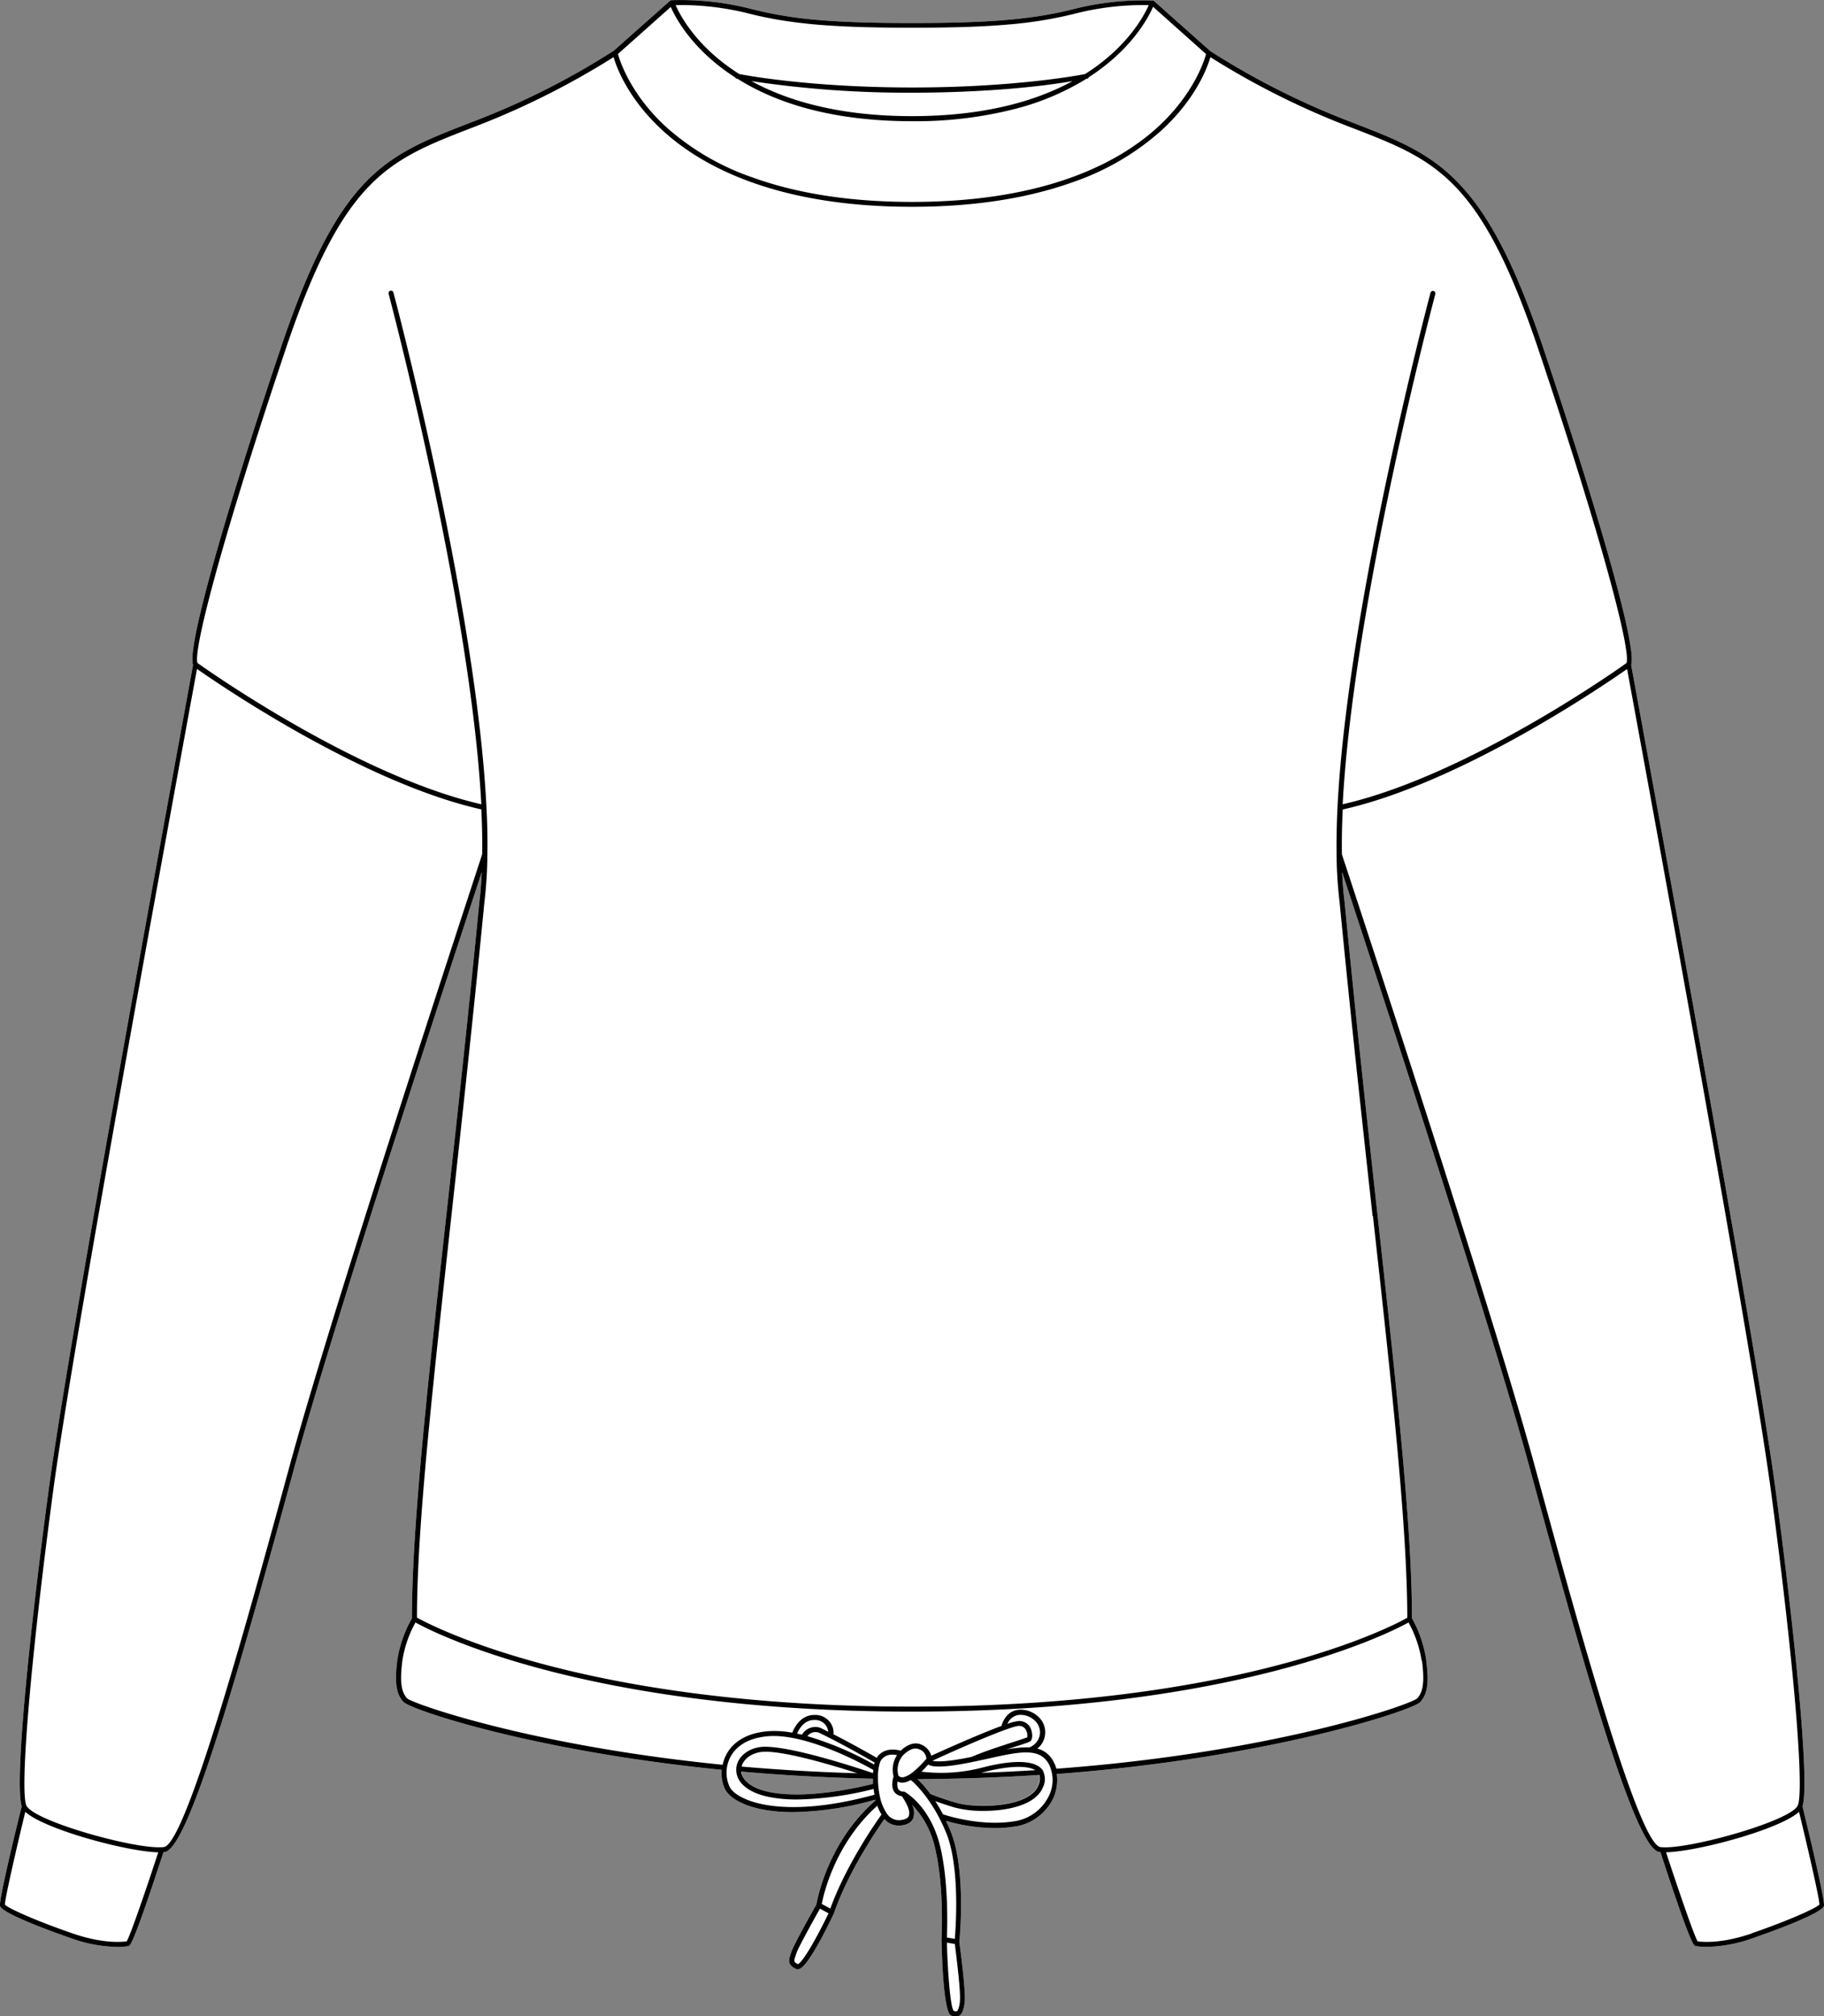 <svg xmlns="http://www.w3.org/2000/svg" viewBox="0 0 472.44 522.03"><rect x="0" y="0" width="472.44" height="522.03" fill="#808080" stroke="none"/><defs><style>.cls-1{fill:#fff;}</style></defs><g id="Layer_2" data-name="Layer 2"><g id="Layer_1-2" data-name="Layer 1"><path class="cls-1" d="M466.87,467.67c2-6.09-2.23-46.62-7-82.13-4.84-35.9-27.6-160-35.08-200.84-1.14-6.24-1.95-10.61-2.3-12.55,1.74-5.34-11.09-47.28-22.77-82.07C384.57,45,372,40.14,351.13,32.05l-1.43-.56a198.88,198.88,0,0,1-36.19-18.25L298.86.22s0,0-.05,0a.51.51,0,0,0-.18-.09l-.09,0-.07,0a73.25,73.25,0,0,0-20,2.12c-10.72,2.74-21.77,3.71-42.25,3.71-10.24,0-18.13-.24-24.79-.83A104.91,104.91,0,0,1,194,2.17,73.31,73.31,0,0,0,174,.05l-.06,0-.1,0a.76.76,0,0,0-.18.09s0,0-.05,0l-14.65,13a199,199,0,0,1-36.18,18.25l-1.44.56c-21.56,8.36-33.43,13-48.57,58C61,124.87,48.22,166.81,50,172.15c-.35,1.94-1.15,6.31-2.29,12.55-7.48,40.79-30.24,164.94-35.08,200.84-4.78,35.5-9,76-7,82.13C3.74,475.14-.34,492.22,0,493.46c.58,2,14.1,6.87,18.23,8.3a37.33,37.33,0,0,0,12.17,2.31,14.81,14.81,0,0,0,2.85-.22c.47-.09,1.24-.25,9.1-24.34a2.72,2.72,0,0,0,.31,0c6.2-1,18.89-45.73,33.62-99.73,9.36-34.32,36-116,48.51-154-.13,2.76-.33,5.33-.62,7.65-2.91,29.9-5.91,57.21-8.57,81.3-5,45.13-8.89,80.8-8.91,104.29a31.16,31.16,0,0,0-3.78,10.76c-.73,5.84-.31,8.77,1.56,10.83s33.8,12.78,82.44,17.6a9.58,9.58,0,0,0,.91,5.06c1.53,2.92,7.32,5.9,17.64,5.9a81.61,81.61,0,0,0,21.25-3.23,1.74,1.74,0,0,0,.05.22c-12.26,10.65-15.06,25.47-15.3,26.92-.8,1.4-6,10.62-6.51,12.35-.07.22-.14.42-.2.62-.44,1.34-.86,2.6,1.36,3.69a1.08,1.08,0,0,0,.49.11,1.29,1.29,0,0,0,.44-.08c2.51-.89,7.89-12.15,8.95-14.39,0,0,0,0,0,0v0c3.72-10.81,11.14-21.67,13.09-24.43a4.82,4.82,0,0,0,3.62,1.7h.31c1.83-.12,3-.74,3.51-1.86a4.62,4.62,0,0,0-.28-3.53,23.54,23.54,0,0,1,6,11.41c2.4,10.27,1.62,23.39,1.62,23.52v.06c.21,8.5.82,18.79,2.47,19.56a2.93,2.93,0,0,0,1.23.31,1.64,1.64,0,0,0,.82-.21c.79-.43,1.22-1.45,1.49-3.52.34-2.71-1.23-14.44-1.39-15.59.14-1.41,1.74-18.69-2.21-28.54-.4-1-.82-1.93-1.25-2.83a46.55,46.55,0,0,0,12.61,1.87,31.88,31.88,0,0,0,5-.37,13.12,13.12,0,0,0,10.08-7.17,11.29,11.29,0,0,0,1-6.46c55-4.1,92.2-16.5,94.13-18.61s2.3-5,1.57-10.83A31.1,31.1,0,0,0,365.72,419c0-23.49-3.94-59.17-8.91-104.3-2.65-24.09-5.65-51.39-8.56-81.31-.3-2.3-.5-4.87-.63-7.63,12.49,37.94,39.16,119.66,48.51,154,14.73,54,27.43,98.78,33.62,99.73.1,0,.21,0,.31,0,7.86,24.09,8.64,24.25,9.1,24.34a15,15,0,0,0,2.86.22,37.29,37.29,0,0,0,12.16-2.31c4.13-1.43,17.66-6.27,18.24-8.3C472.77,492.22,468.69,475.14,466.87,467.67Zm-226-3.26a31,31,0,0,0-3.29-3.81c10.65,0,21.26-.38,31.59-1.07a4.06,4.06,0,0,1-.33,2.77c-2.41,5.8-16.35,5.9-21.35,4.38A69.26,69.26,0,0,1,240.91,464.41ZM192,458.67c11.23,1,22.68,1.61,34.1,1.84,0,.44,0,.89,0,1.35-2.83.72-16.93,4.1-26.71,2.12C194.28,462.94,192.24,460.64,192,458.67Z"/><path d="M466.87,467.67c2-6.09-2.23-46.62-7-82.13-4.84-35.9-27.6-160-35.08-200.84-1.14-6.24-1.95-10.61-2.3-12.55,1.74-5.34-11.09-47.28-22.77-82.07C384.57,45,372,40.14,351.13,32.05l-1.43-.56a198.88,198.88,0,0,1-36.19-18.25L298.86.22s0,0-.05,0a.51.51,0,0,0-.18-.09l-.09,0-.07,0a73.25,73.25,0,0,0-20,2.12c-10.72,2.74-21.77,3.71-42.25,3.71-10.24,0-18.13-.24-24.79-.83A104.91,104.91,0,0,1,194,2.17,73.31,73.31,0,0,0,174,.05l-.06,0-.1,0a.76.76,0,0,0-.18.09s0,0-.05,0l-14.65,13a199,199,0,0,1-36.18,18.25l-1.44.56c-21.56,8.36-33.43,13-48.57,58C61,124.87,48.22,166.81,50,172.15c-.35,1.94-1.15,6.31-2.29,12.55-7.48,40.79-30.24,164.94-35.08,200.84-4.78,35.5-9,76-7,82.13C3.74,475.14-.34,492.22,0,493.46c.58,2,14.1,6.87,18.23,8.3a37.33,37.33,0,0,0,12.17,2.31,14.81,14.81,0,0,0,2.85-.22c.47-.09,1.24-.25,9.1-24.34a2.72,2.72,0,0,0,.31,0c6.2-1,18.89-45.73,33.62-99.73,9.36-34.32,36-116,48.51-154-.13,2.76-.33,5.33-.62,7.65-2.91,29.9-5.91,57.21-8.57,81.3-5,45.13-8.89,80.8-8.91,104.29a31.16,31.16,0,0,0-3.78,10.76c-.73,5.84-.31,8.77,1.56,10.83s33.8,12.78,82.44,17.6a9.58,9.58,0,0,0,.91,5.06c1.53,2.92,7.32,5.9,17.64,5.9a81.61,81.61,0,0,0,21.25-3.23,1.74,1.74,0,0,0,.05.22c-12.26,10.65-15.06,25.47-15.3,26.92-.8,1.4-6,10.62-6.51,12.35-.07.22-.14.42-.2.62-.44,1.34-.86,2.6,1.36,3.69a1.08,1.08,0,0,0,.49.11,1.29,1.29,0,0,0,.44-.08c2.51-.89,7.89-12.15,8.95-14.39,0,0,0,0,0,0v0c3.72-10.81,11.14-21.67,13.09-24.43a4.82,4.82,0,0,0,3.62,1.7h.31c1.83-.12,3-.74,3.51-1.86a4.62,4.62,0,0,0-.28-3.53,23.54,23.54,0,0,1,6,11.41c2.4,10.27,1.62,23.39,1.62,23.52v.06c.21,8.5.82,18.79,2.47,19.56a2.93,2.93,0,0,0,1.23.31,1.64,1.64,0,0,0,.82-.21c.79-.43,1.22-1.45,1.49-3.52.34-2.71-1.23-14.44-1.39-15.59.14-1.41,1.74-18.69-2.21-28.54-.4-1-.82-1.93-1.25-2.83a46.55,46.55,0,0,0,12.61,1.87,31.88,31.88,0,0,0,5-.37,13.12,13.12,0,0,0,10.08-7.17,11.29,11.29,0,0,0,1-6.46c55-4.1,92.2-16.5,94.13-18.61s2.3-5,1.57-10.83A31.1,31.1,0,0,0,365.72,419c0-23.49-3.94-59.17-8.91-104.3-2.65-24.09-5.65-51.39-8.56-81.31-.3-2.3-.5-4.87-.63-7.63,12.49,37.94,39.16,119.66,48.51,154,14.73,54,27.43,98.78,33.62,99.73.1,0,.21,0,.31,0,7.86,24.09,8.64,24.25,9.1,24.34a15,15,0,0,0,2.86.22,37.29,37.29,0,0,0,12.16-2.31c4.13-1.43,17.66-6.27,18.24-8.3C472.77,492.22,468.69,475.14,466.87,467.67ZM193.65,3.43c10.83,2.77,22,3.75,42.57,3.75,10.3,0,18.24-.24,25-.84a106.13,106.13,0,0,0,17.62-2.91,72,72,0,0,1,18.7-2.11c-1.13,2.59-5.41,10.85-16.5,17.86-2.5.48-19.07,3.47-44.77,3.47s-42.27-3-44.77-3.47c-11.1-7-15.38-15.27-16.5-17.86A72,72,0,0,1,193.65,3.43ZM277.81,21c-9.3,5.07-22.64,9.07-41.59,9.07s-32.3-4-41.59-9.07A271.85,271.85,0,0,0,236.22,24c10.18,0,18.95-.47,26-1.07S274.54,21.56,277.81,21ZM173.74,1.8c1.18,2.72,5.54,11.09,16.67,18.24a.6.6,0,0,0,.43.34l.16,0c9.54,6,23.89,11,45.22,11a103.88,103.88,0,0,0,27-3.26,66.72,66.72,0,0,0,18.19-7.73l.16,0A.64.64,0,0,0,282,20c11.12-7.15,15.48-15.52,16.66-18.24L312.39,14c-.51,1.84-3.26,10.44-12.55,18.94-9.64,8.82-28.51,19.34-63.62,19.34-17.56,0-31.06-2.63-41.37-6.36a65.58,65.58,0,0,1-22.26-13c-9.29-8.5-12-17.1-12.54-18.94ZM32.82,502.62c-1.06.16-6.11.7-14.14-2.09C8.75,497.09,2,494,1.27,493.1c0-1.55,3.1-15,5.28-24,5,4.56,26.5,10.33,34.44,10.47C38.2,488.1,33.81,501,32.82,502.62ZM75.05,379.41c-10,36.61-26.7,97.89-32.57,98.79a5.25,5.25,0,0,1-.61.06h-.06c-7.46.42-33.38-6.89-35-10.86-1.73-4.32,1.23-38.68,7-81.69,4.83-35.88,27.59-160,35.06-200.79,1-5.48,1.75-9.51,2.15-11.73,6,4.2,43,29.49,73.65,36.37.2,4.18.28,8.09.22,11.61C113.16,257,84.77,343.74,75.05,379.41ZM189,462.66a8.76,8.76,0,0,1,.24-7.87c1.12-2.07,3.66-4.67,9.39-5.25,10-1,25.1,7.29,27.56,8.7,0,.27-.05.54-.07.83-4.25-1.44-23.33-7.74-29.5-6.71-3.32.56-5.68,2.78-5.92,5.45,0,0,0,.06,0,.09a.16.16,0,0,0,0,.07c0,.06,0,.13,0,.19-.05,3.35,3.13,6,8.51,7.09a37.52,37.52,0,0,0,7.31.65,86.92,86.92,0,0,0,19.76-2.73c.06.51.14,1,.23,1.49C202.4,471.25,190.83,466.19,189,462.66Zm17.44-13.82c.52-1.19,1.86-3.53,4.4-3.53a3.42,3.42,0,0,1,3.69,3.05l-2-1a4,4,0,0,0-4.8,1.75Zm19.65,11.67c0,.44,0,.89,0,1.35-2.83.72-16.93,4.1-26.71,2.12-5.13-1-7.17-3.34-7.43-5.31C203.21,459.66,214.66,460.28,226.08,460.51Zm-34-3.14c.45-1.83,2.29-3.31,4.77-3.73,4.72-.8,18.15,3.19,25.21,5.46C212,458.82,201.94,458.24,192.06,457.37Zm34.33-.51a82.73,82.73,0,0,0-17.29-7.36,2.59,2.59,0,0,1,3-.89c5.21,2.47,12.58,6.67,14.44,7.74C226.48,456.51,226.43,456.68,226.39,456.86Zm-19.75,51.67c-1.14-.57-1.06-.78-.64-2.09.07-.2.14-.42.21-.65.39-1.3,4.3-8.37,6.14-11.63l2.22,1.21C211.62,501.59,207.86,508.19,206.64,508.53Zm8.42-14.37-2.24-1.22c.49-2.56,3.46-15.68,14.38-25.43a11.52,11.52,0,0,0,1.1,2.28C226.79,471.9,219.08,483,215.06,494.16Zm20.31-24c-.29.64-1.09,1-2.4,1.09a3.73,3.73,0,0,1-3.32-1.74.22.22,0,0,0-.05-.08,12.49,12.49,0,0,1-1.76-4.45s0,0,0,0a22.46,22.46,0,0,1-.47-4.5c0-.2,0-.39,0-.58a11.73,11.73,0,0,1,.53-3.61,2.94,2.94,0,0,1,.24-.5,3.36,3.36,0,0,1,3-1.5,5.85,5.85,0,0,1,1.17.12,6.88,6.88,0,0,0-.89,5.53c-.22.67-.72,2.58.13,3.91a2.71,2.71,0,0,0,2,1.18C234.35,466.11,236,468.78,235.37,470.17Zm13.25,48c-.24,1.87-.58,2.42-.82,2.56a1.21,1.21,0,0,1-.81-.1c-.83-.88-1.53-9.53-1.77-17.67l2.07.36C247.59,505.58,248.92,515.8,248.62,518.13Zm-3.51-43.48c3.47,8.67,2.46,23.89,2.17,27.31l-2.06-.36c.12-2.68.48-14.1-1.67-23.32-2.49-10.65-9.08-14.31-9.36-14.46a.38.38,0,0,0-.1,0,.42.42,0,0,0-.15,0h0a1.53,1.53,0,0,1-1.29-.61,3,3,0,0,1-.18-2c.75.43,1.85.49,3.41-.38C237.12,461.84,241.74,466.25,245.11,474.65Zm24.1-15.12a4.06,4.06,0,0,1-.33,2.77c-2.41,5.8-16.35,5.9-21.35,4.38a69.26,69.26,0,0,1-6.62-2.27,31,31,0,0,0-3.29-3.81C248.27,460.57,258.88,460.22,269.21,459.53ZM254.08,459l.71-.17c6.28-1.65,11.23-1.82,13.37-.52C263.51,458.59,258.82,458.83,254.08,459Zm-17.33-.42a11.52,11.52,0,0,1-1.15.84c-2,1.24-2.63.6-2.91.23a5.57,5.57,0,0,1,1.22-5.19s2.2-2.47,4.17-1.56a2.76,2.76,0,0,1,1.87,2.45l-.2.23A28.47,28.47,0,0,1,236.75,458.57Zm34.85,6.54a11.85,11.85,0,0,1-9.1,6.45c-8.24,1.29-16.82-1.36-18.25-1.83-.66-1.25-1.34-2.4-2-3.41,1.09.4,2.67.93,4.9,1.61a28.52,28.52,0,0,0,7.62.91c6.23,0,13.44-1.54,15.31-6a4.8,4.8,0,0,0,.14-4.19l0-.08a3.33,3.33,0,0,0-.39-.56c-2.84-3.26-11.67-1.37-15.33-.4a42.47,42.47,0,0,1-15.84,1.07c.73-.69,1.35-1.37,1.78-1.85.68.48,2.72,1.07,10.39-.44,1.87-.37,3.63-.76,5.29-1.12,7.85-1.74,13-2.88,15.46,1.29A9.23,9.23,0,0,1,271.6,465.11ZM267,447.57a3.24,3.24,0,0,0-3-2h-.05a12,12,0,0,0-3,.75,3.63,3.63,0,0,1,3.24-2.34,5.4,5.4,0,0,1,4.07,1.73,4.12,4.12,0,0,1,1.09,3.31,4.3,4.3,0,0,1-2.78,3.4,26.26,26.26,0,0,0-6,.57l2.2-.71c3.31-1.05,4-1.29,4.26-1.63C267.49,450.08,267.45,448.68,267,447.57Zm-3-.73h0a1.93,1.93,0,0,1,1.66.94,3.21,3.21,0,0,1,.43,2c-.45.22-2.08.74-3.66,1.25-3,1-7.2,2.29-10.75,3.83l-1.08.22c-6.17,1.22-8.34,1-9.08.78C249.66,452.11,261.94,446.84,263.91,446.84Zm104.31-16.91c.68,5.41.34,8.06-1.23,9.78-1.83,1.69-37.44,14.06-93.46,18.22a9.18,9.18,0,0,0-.87-2.07,6.47,6.47,0,0,0-4.07-3.15,5.28,5.28,0,0,0,2-3.56,5.36,5.36,0,0,0-1.4-4.33,6.64,6.64,0,0,0-5.06-2.17c-3,.05-4.38,2.59-4.82,4.2-5.84,2.15-15.12,6.32-18.2,7.72a4.36,4.36,0,0,0-2.52-2.86c-2.34-1.08-4.6.79-5.39,1.56-1.67-.49-4.64-.64-6.19,1.8l0,.06c-1.67-1-6.63-3.77-11.22-6.12a4.45,4.45,0,0,0-.65-2.77,4.79,4.79,0,0,0-4.31-2.23c-3.54,0-5.18,3.24-5.71,4.59a24.68,24.68,0,0,0-6.63-.35c-6.3.63-9.13,3.57-10.4,5.92a10.26,10.26,0,0,0-1,2.74C137.77,452,107,441.12,105.45,439.72c-1.57-1.73-1.91-4.38-1.23-9.79a29.84,29.84,0,0,1,3.39-9.86c5.16,2.84,44.92,23.07,128.61,23.07,41.84,0,72.71-5.06,93.75-10.47s32.28-11.18,34.86-12.6A30,30,0,0,1,368.22,429.93Zm-12.7-115.08c5,45,8.86,80.54,8.9,104-3.87,2.18-43.28,23-128.2,23-42.46,0-73.54-5.21-94.5-10.7S110,419.9,108,418.81c0-23.42,4-59,8.91-103.95,2.65-24.1,5.65-51.4,8.56-81.3a110.67,110.67,0,0,0,.77-12.26c.06-3.71,0-7.85-.24-12.28-2.6-52.36-23.87-132.43-24.08-133.23a.65.65,0,1,0-1.25.34c.21.79,21.21,79.87,24,132.1-32-7.31-70.76-34.61-73.51-36.57-1.22-3,6.17-31.64,22.8-81.16,14.94-44.49,26.62-49,47.81-57.24l1.44-.55a206,206,0,0,0,35.72-17.92c.77,2.65,3.74,10.78,12.71,19,9.81,9,29,19.75,64.58,19.75,17.8,0,31.49-2.69,42-6.5A66.88,66.88,0,0,0,300.79,33.8c9-8.23,11.94-16.36,12.72-19a206,206,0,0,0,35.72,17.92l1.43.55c21.2,8.22,32.87,12.75,47.82,57.24,16.63,49.52,24,78.15,22.8,81.16-2.75,2-41.51,29.26-73.51,36.56,2.78-52.22,23.78-131.3,24-132.09a.66.66,0,0,0-.46-.8.65.65,0,0,0-.79.46c-.22.8-21.48,80.87-24.09,133.23-.21,4.43-.29,8.56-.24,12.28a112.24,112.24,0,0,0,.78,12.24C349.86,263.45,352.87,290.76,355.52,314.85Zm75.11,163.42h-.06a5.67,5.67,0,0,1-.62-.06c-5.87-.9-22.58-62.18-32.56-98.79-9.72-35.66-38.11-122.45-49.91-158.22-.05-3.53,0-7.44.22-11.62,30.71-6.88,67.66-32.17,73.65-36.37.41,2.22,1.15,6.25,2.15,11.73,7.48,40.79,30.23,164.91,35.07,200.79,5.79,43,8.75,77.37,7,81.69C464,471.38,438.1,478.69,430.63,478.27Zm23.12,22.26c-8,2.79-13.08,2.25-14.13,2.09-1-1.63-5.38-14.52-8.18-23.06,7.94-.14,29.49-5.91,34.44-10.47,2.19,9,5.3,22.46,5.28,24C470.45,494,463.69,497.09,453.75,500.53Z"/></g></g></svg>